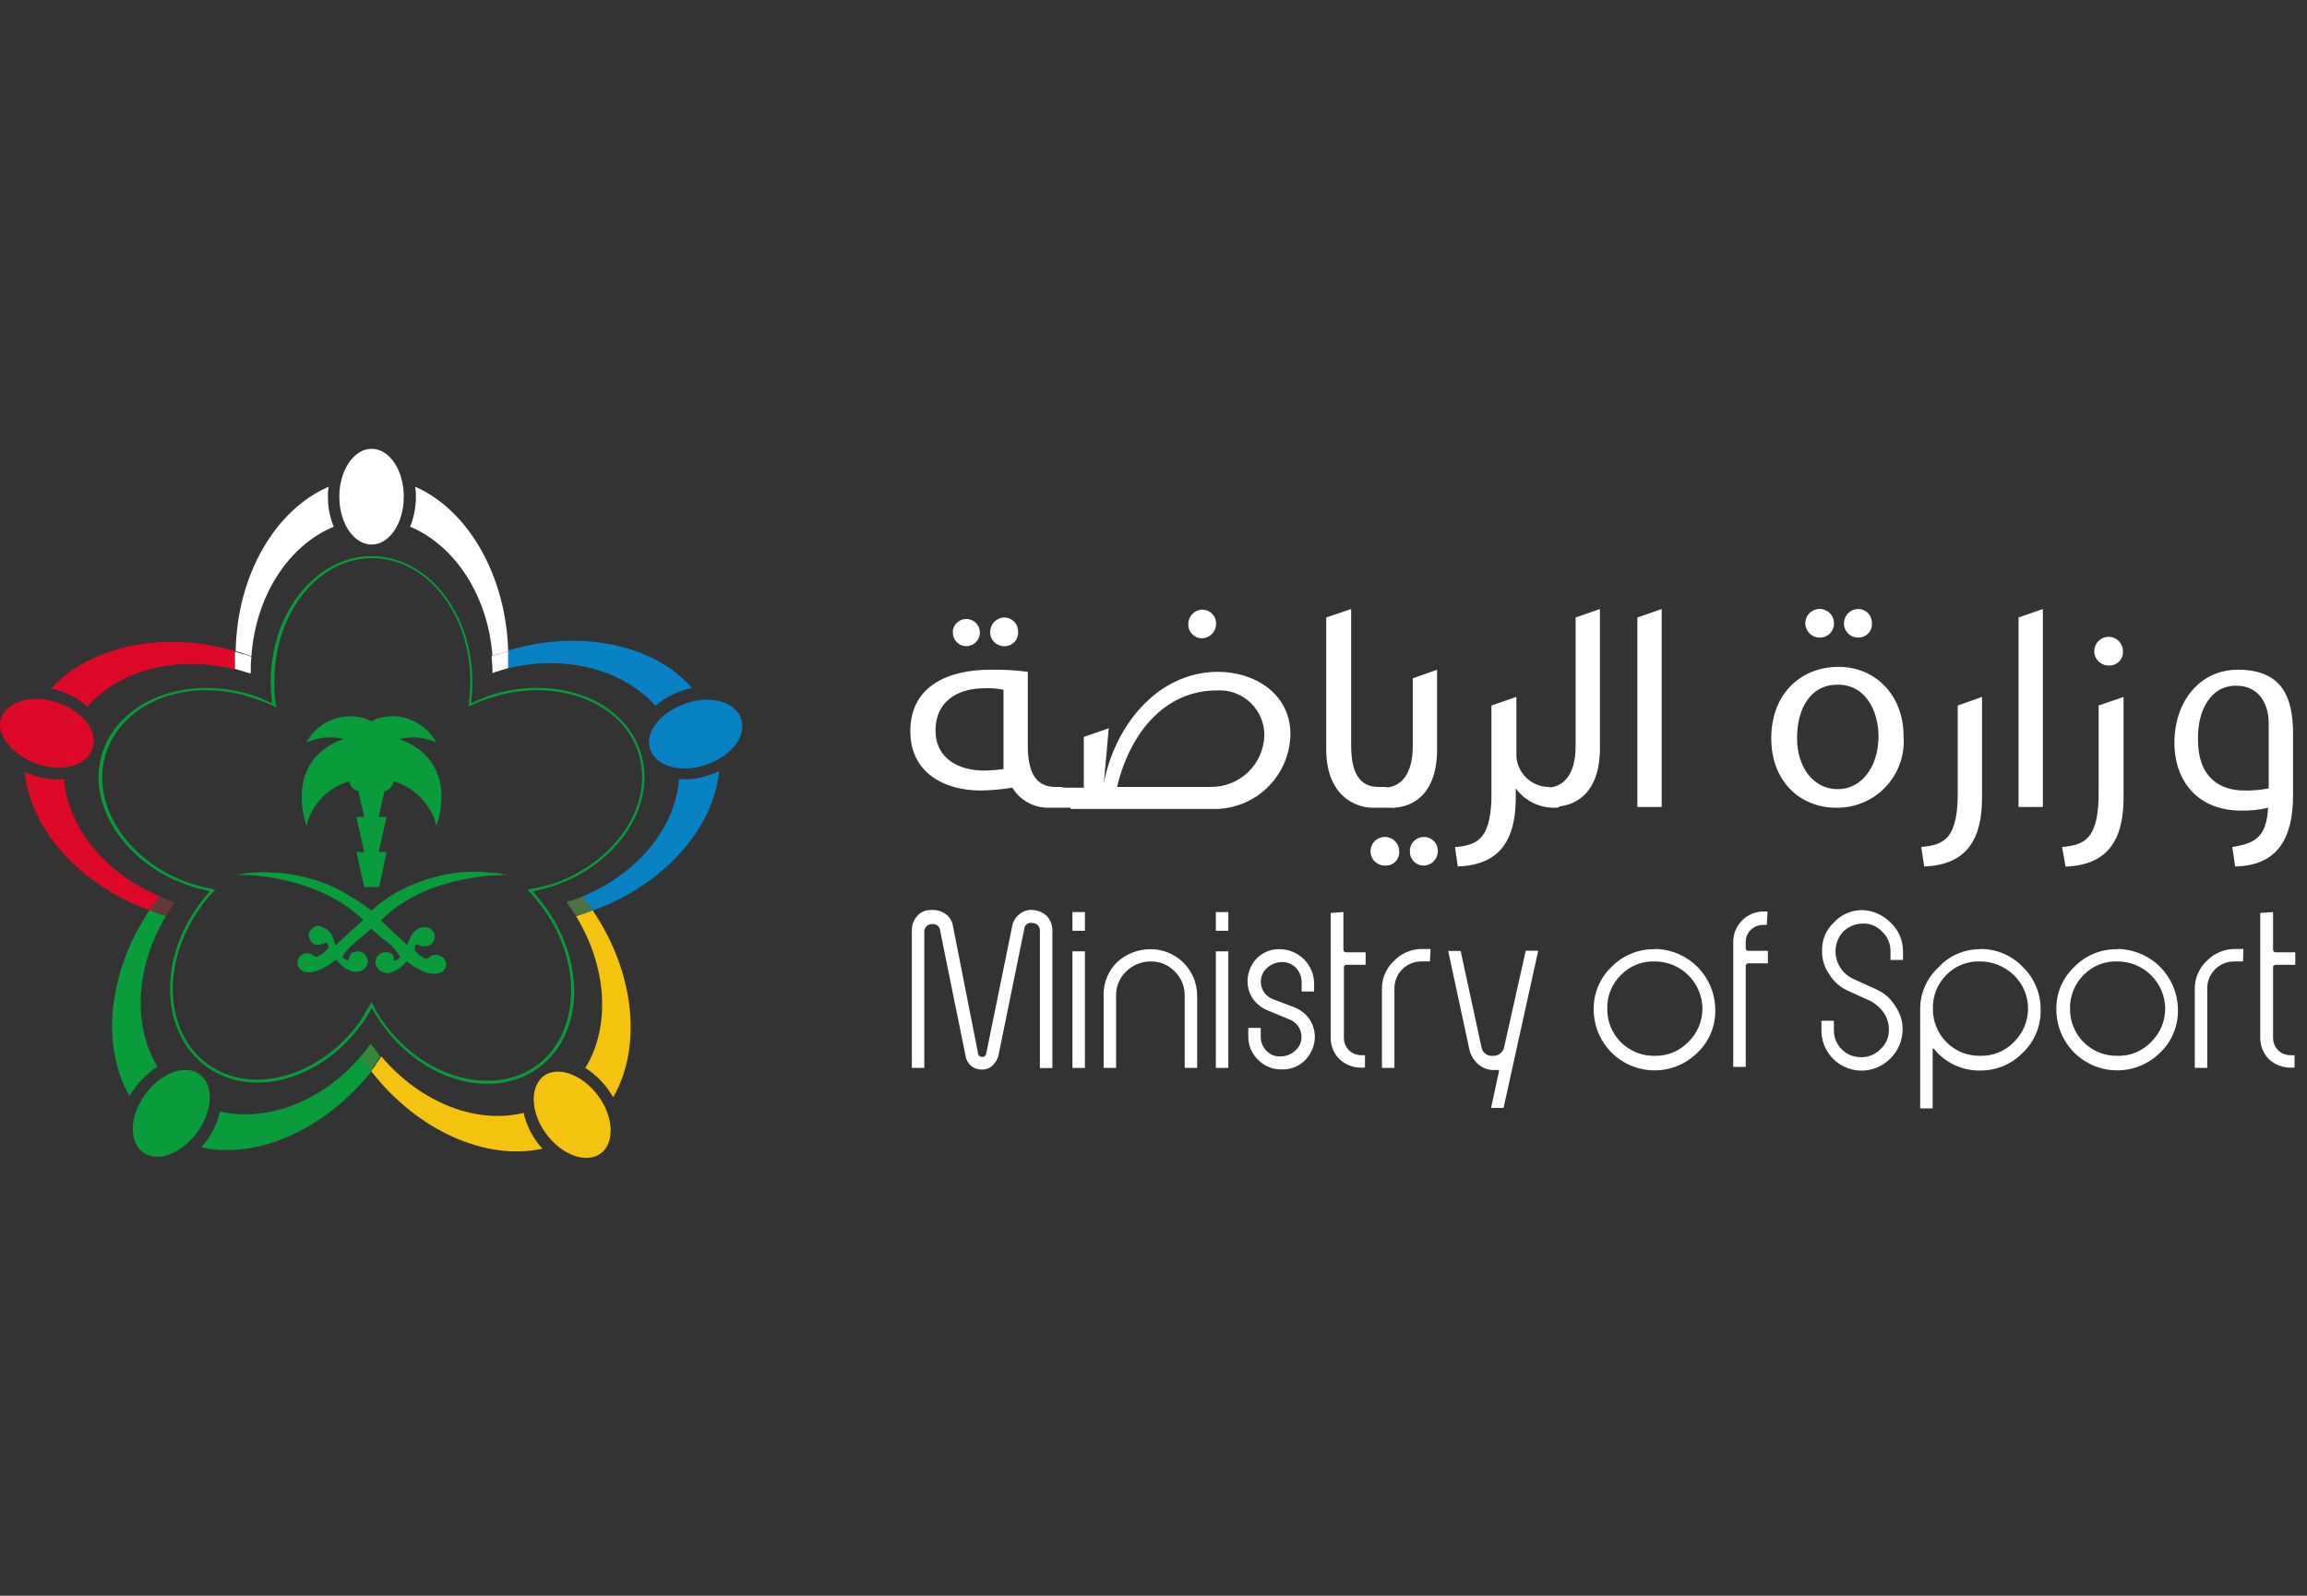 <svg width="185" height="128" viewBox="0 0 185 128" fill="none" xmlns="http://www.w3.org/2000/svg">
<rect x="0" y="0" width="185" height="128" fill="#333333" stroke="none"/>
<g clip-path="url(#clip0_164_5893)">
<path d="M20.16 52.63C20.51 47.76 23.16 43.74 26.76 42.25C26.447 41.486 26.291 40.666 26.3 39.84C26.289 39.572 26.309 39.303 26.36 39.04C22.11 40.87 19 46.09 18.9 52.23L19.47 52.4C19.7 52.46 19.93 52.57 20.16 52.63Z" fill="white"/>
<path d="M40.751 52.23C40.581 46.09 37.481 40.87 33.291 39.04C33.338 39.304 33.358 39.572 33.351 39.84C33.354 40.666 33.198 41.484 32.891 42.25C36.451 43.74 39.141 47.76 39.491 52.63C39.727 52.524 39.976 52.447 40.231 52.4C40.351 52.34 40.581 52.29 40.751 52.23Z" fill="white"/>
<path d="M29.801 43.68C31.231 43.68 32.381 41.96 32.381 39.84C32.381 37.72 31.231 36 29.801 36C28.371 36 27.211 37.72 27.211 39.84C27.211 41.96 28.361 43.68 29.801 43.68Z" fill="white"/>
<path d="M54.451 62.49C54.171 66.34 51.191 70.06 46.711 71.9L47.171 72.53L47.521 73.04C53.251 70.98 57.211 66.45 57.671 61.86C57.432 61.983 57.18 62.08 56.921 62.15C56.135 62.452 55.289 62.568 54.451 62.49Z" fill="#0682C5"/>
<path d="M40.75 53.61C45.45 52.46 50.04 53.78 52.56 56.61C53.189 56.08 53.911 55.673 54.69 55.41C54.949 55.309 55.217 55.232 55.49 55.18C52.49 51.74 46.6 50.42 40.75 52.18V53.62V53.61Z" fill="#0682C5"/>
<path d="M39.49 54.001C39.55 54.001 39.55 53.941 39.6 53.941L40.75 53.59V52.23L40.18 52.401C39.95 52.461 39.72 52.571 39.43 52.63C39.43 52.971 39.49 53.38 39.49 53.721V54.001Z" fill="white"/>
<path d="M59.44 57.68C59 56.3 57 55.73 55 56.42C53 57.11 51.67 58.71 52.13 60.09C52.59 61.47 54.6 62.04 56.61 61.35C58.62 60.66 59.9 59.05 59.44 57.68Z" fill="#0682C5"/>
<path d="M46.199 73.5C48.719 77.63 48.949 82.39 46.939 85.66C47.624 86.106 48.226 86.668 48.719 87.32C48.889 87.55 49.009 87.78 49.179 88.01C51.469 84.01 50.959 78.09 47.519 73.01C47.317 73.063 47.123 73.14 46.939 73.24C46.685 73.303 46.437 73.39 46.199 73.5Z" fill="#F3C30F"/>
<path d="M29.74 85.89C33.52 90.77 39.03 93.12 43.5 92.14C43.316 91.942 43.145 91.732 42.99 91.51C42.515 90.835 42.175 90.075 41.99 89.27C38.21 90.19 33.74 88.47 30.58 84.74C30.47 84.92 30.29 85.15 30.18 85.32C30.067 85.534 29.918 85.726 29.74 85.89Z" fill="#F3C30F"/>
<path d="M43.62 86.29C42.47 87.15 42.53 89.22 43.79 90.94C45.05 92.66 47 93.35 48.15 92.54C49.3 91.73 49.24 89.62 47.97 87.9C46.7 86.18 44.76 85.49 43.62 86.29Z" fill="#F3C30F"/>
<path d="M12 73C8.62 78 8.1 84 10.39 87.91C10.529 87.674 10.682 87.446 10.85 87.23C11.344 86.575 11.946 86.01 12.63 85.56C10.63 82.29 10.85 77.56 13.32 73.46C13.081 73.415 12.849 73.338 12.63 73.23C12.42 73.22 12.25 73.1 12 73Z" fill="#089C3B"/>
<path d="M28.939 84.74C25.779 88.41 21.369 90.02 17.639 89.16C17.448 89.963 17.109 90.722 16.639 91.4C16.478 91.62 16.304 91.83 16.119 92.03C20.589 93.03 26.039 90.65 29.829 85.89C29.709 85.72 29.599 85.6 29.479 85.43L28.939 84.74Z" fill="#089C3B"/>
<path d="M15.999 86.18C14.849 85.32 12.899 86.06 11.639 87.78C10.379 89.5 10.319 91.57 11.469 92.43C12.619 93.29 14.559 92.54 15.819 90.82C17.079 89.1 17.179 87 15.999 86.18Z" fill="#089C3B"/>
<path d="M18.839 52.23C12.989 50.51 7.139 51.88 4.109 55.23C4.383 55.28 4.651 55.357 4.909 55.46C5.686 55.722 6.398 56.145 6.999 56.7C9.519 53.78 14.109 52.52 18.809 53.7V52.23H18.839Z" fill="#DE0926"/>
<path d="M12.82 71.9C8.41 70.06 5.42 66.34 5.14 62.49C4.326 62.562 3.506 62.466 2.73 62.21C2.44 62.09 2.21 62.03 1.98 61.92C2.44 66.51 6.34 70.98 12.081 73.05C12.191 72.87 12.361 72.64 12.48 72.47C12.557 72.26 12.673 72.067 12.82 71.9Z" fill="#DE0926"/>
<path d="M20.11 54V53.77C20.1 53.406 20.117 53.042 20.16 52.68C19.925 52.57 19.676 52.492 19.42 52.45C19.25 52.39 19.02 52.33 18.84 52.28V53.65L20 54C20.05 54 20.11 54 20.11 54Z" fill="white"/>
<path d="M7.43 60C7.89 58.62 6.57 57 4.56 56.33C2.55 55.66 0.56 56.27 0.09 57.59C-0.38 58.91 1 60.6 3 61.29C5 61.98 7 61.4 7.43 60Z" fill="#DE0926"/>
<path d="M42.53 71.32C42.47 71.32 42.36 71.38 42.3 71.38L42.47 71.55C42.863 71.965 43.227 72.406 43.56 72.87C46.77 77.29 46.48 83 43 85.49C39.52 87.98 34 86.49 30.84 82.11C30.478 81.647 30.169 81.144 29.92 80.61C29.86 80.61 29.86 80.5 29.81 80.39C29.75 80.39 29.75 80.5 29.69 80.56C29.41 81.02 29.12 81.56 28.83 81.99C25.62 86.41 20.17 87.9 16.67 85.37C13.17 82.84 12.89 77.17 16.1 72.76C16.389 72.322 16.724 71.916 17.1 71.55L17.28 71.38C17.22 71.38 17.1 71.38 17.05 71.32C16.507 71.214 15.97 71.081 15.44 70.92C10.3 69.26 7.14 64.5 8.52 60.37C9.9 56.24 15.17 54.24 20.33 56C20.881 56.174 21.418 56.384 21.94 56.63C22.013 56.675 22.09 56.712 22.17 56.74C22.18 56.659 22.158 56.577 22.11 56.51C22.015 55.892 21.978 55.266 22 54.64C22 49.19 25.5 44.77 29.85 44.77C34.2 44.77 37.71 49.19 37.71 54.64C37.71 55.27 37.65 55.9 37.6 56.47C37.61 56.552 37.588 56.634 37.54 56.7C37.6 56.64 37.65 56.64 37.77 56.59C38.289 56.344 38.823 56.134 39.37 55.96C44.53 54.29 49.87 56.24 51.19 60.37C52.51 64.5 49.41 69.2 44.25 70.92C43.62 71.1 43.1 71.21 42.53 71.32ZM51.36 60.32C49.98 56.08 44.59 54.07 39.26 55.79C38.752 55.972 38.255 56.183 37.77 56.42C37.837 55.849 37.874 55.275 37.88 54.7C37.88 49.14 34.27 44.61 29.8 44.61C25.33 44.61 21.71 49.14 21.71 54.7C21.72 55.275 21.76 55.849 21.83 56.42C21.31 56.2 20.83 55.97 20.33 55.79C15.06 54.07 9.61 56.14 8.23 60.32C6.85 64.5 10 69.38 15.35 71.1C15.86 71.27 16.35 71.38 16.84 71.5C16.501 71.853 16.194 72.235 15.92 72.64C12.65 77.12 12.92 82.91 16.55 85.55C20.18 88.19 25.73 86.64 29 82.16C29.305 81.743 29.576 81.301 29.81 80.84C30.09 81.3 30.38 81.84 30.72 82.28C33.99 86.75 39.56 88.28 43.17 85.66C46.78 83.04 47.01 77.29 43.74 72.76C43.4 72.3 43.05 71.9 42.74 71.5C43.26 71.38 43.74 71.27 44.29 71.1C49.52 69.38 52.74 64.56 51.36 60.31V60.32Z" fill="#089C3B"/>
<path d="M47.17 72.53C47 72.3 46.89 72.13 46.71 71.9C46.344 72.07 45.962 72.204 45.57 72.3C45.51 72.3 45.51 72.3 45.45 72.36C45.39 72.42 45.51 72.36 45.51 72.47C45.74 72.82 45.97 73.16 46.2 73.47C46.454 73.417 46.701 73.34 46.94 73.24C47.142 73.187 47.337 73.11 47.52 73.01C47.391 72.86 47.274 72.7 47.17 72.53Z" fill="#4D7341"/>
<path d="M29.851 83.88C29.801 83.88 29.801 83.77 29.741 83.71C29.741 83.726 29.735 83.741 29.723 83.752C29.712 83.764 29.697 83.77 29.681 83.77C29.449 84.13 29.181 84.465 28.881 84.77C29.051 84.988 29.205 85.219 29.341 85.46C29.451 85.63 29.571 85.75 29.681 85.92C29.831 85.743 29.965 85.552 30.081 85.35C30.201 85.18 30.371 84.95 30.481 84.77C30.289 84.461 30.079 84.163 29.851 83.88Z" fill="#348839"/>
<path d="M14 72.36C13.589 72.229 13.185 72.075 12.79 71.9C12.68 72.07 12.51 72.24 12.39 72.41C12.242 72.594 12.111 72.792 12 73C12.23 73.06 12.46 73.17 12.63 73.23C12.869 73.275 13.102 73.353 13.32 73.46C13.55 73.11 13.78 72.77 14.01 72.37L14 72.36Z" fill="#663839"/>
<path d="M27.999 62.67C28.033 62.862 28.122 63.04 28.255 63.182C28.388 63.324 28.56 63.424 28.749 63.47V63.53L29.209 65.53H28.579L29.209 68.34H28.579L29.209 71.15H30.409L30.999 68.34H30.369L30.999 65.53H30.369L30.829 63.47C31.017 63.422 31.186 63.322 31.318 63.18C31.449 63.038 31.537 62.861 31.569 62.67C32.399 62.914 33.152 63.37 33.753 63.992C34.354 64.615 34.783 65.382 34.999 66.22C34.999 66.22 36.549 62.32 33.559 60.09C33.086 59.738 32.559 59.464 31.999 59.28C33.003 59.029 34.062 59.131 34.999 59.57C34.581 58.786 33.913 58.165 33.102 57.803C32.291 57.44 31.382 57.359 30.519 57.57C30.26 57.632 30.011 57.729 29.779 57.86C29.544 57.728 29.292 57.63 29.029 57.57C28.168 57.361 27.262 57.444 26.452 57.806C25.643 58.168 24.977 58.788 24.559 59.57C25.496 59.13 26.556 59.027 27.559 59.28C26.997 59.453 26.472 59.728 26.009 60.09C23.079 62.26 24.579 66.22 24.579 66.22C24.786 65.379 25.211 64.608 25.811 63.985C26.412 63.361 27.167 62.908 27.999 62.67Z" fill="#089C3B"/>
<path fill-rule="evenodd" clip-rule="evenodd" d="M40.58 70.18H40.35C38.555 70.227 36.776 70.537 35.07 71.1C33.905 71.491 32.803 72.05 31.8 72.76C31.4 73.05 31 73.39 30.6 73.76C30.54 73.82 30.54 73.82 30.6 73.88C31.29 74.51 31.92 75.14 32.6 75.77C32.6 75.83 32.71 75.83 32.71 75.71C32.71 75.59 32.83 75.43 32.88 75.31C32.928 75.085 33.051 74.884 33.23 74.74C33.351 74.598 33.507 74.491 33.683 74.429C33.858 74.368 34.047 74.354 34.23 74.39C34.408 74.419 34.57 74.51 34.686 74.648C34.803 74.785 34.867 74.959 34.867 75.14C34.867 75.32 34.803 75.494 34.686 75.632C34.57 75.769 34.408 75.861 34.23 75.89C33.977 75.938 33.715 75.895 33.49 75.77C33.37 75.71 33.37 75.71 33.31 75.83C33.25 75.95 33.2 76.12 33.31 76.29C33.511 76.537 33.768 76.732 34.06 76.86C34.114 76.893 34.179 76.905 34.241 76.894C34.304 76.883 34.361 76.85 34.4 76.8C34.521 76.684 34.676 76.611 34.842 76.591C35.008 76.571 35.175 76.606 35.32 76.69C35.457 76.746 35.574 76.841 35.656 76.964C35.738 77.087 35.781 77.232 35.78 77.38C35.777 77.519 35.732 77.654 35.649 77.767C35.567 77.88 35.452 77.965 35.32 78.01C35.086 78.09 34.839 78.121 34.592 78.1C34.346 78.079 34.107 78.008 33.89 77.89C33.457 77.695 33.05 77.447 32.68 77.15C32.68 77.09 32.68 77.09 32.57 77.15C32.253 77.564 31.811 77.866 31.31 78.01C31.15 78.06 30.98 78.065 30.818 78.024C30.655 77.983 30.507 77.899 30.39 77.78C30.306 77.711 30.238 77.625 30.189 77.529C30.14 77.432 30.112 77.326 30.107 77.218C30.101 77.11 30.118 77.001 30.156 76.9C30.195 76.799 30.254 76.707 30.33 76.63C30.472 76.489 30.657 76.402 30.855 76.382C31.054 76.362 31.253 76.41 31.42 76.52C31.54 76.57 31.59 76.75 31.59 76.92C31.59 77.09 31.65 77.09 31.77 77.03C31.88 76.975 31.975 76.897 32.05 76.8C32.11 76.8 32.05 76.8 32.05 76.69C31.858 76.375 31.626 76.086 31.36 75.83C30.96 75.48 30.56 75.2 30.16 74.83C30.05 74.72 29.93 74.66 29.82 74.55C29.71 74.44 29.76 74.49 29.7 74.55C29.3 74.95 28.78 75.29 28.38 75.69C28.053 75.956 27.764 76.265 27.52 76.61C27.47 76.73 27.47 76.78 27.52 76.84C27.606 76.912 27.704 76.97 27.81 77.01C27.87 77.01 27.98 77.01 27.98 76.9C27.98 76.79 28.04 76.73 28.04 76.67C28.063 76.602 28.101 76.541 28.151 76.491C28.201 76.44 28.262 76.402 28.33 76.38C28.44 76.38 28.5 76.32 28.61 76.32C28.794 76.301 28.979 76.347 29.133 76.449C29.287 76.552 29.401 76.704 29.455 76.881C29.509 77.058 29.5 77.248 29.43 77.419C29.36 77.59 29.233 77.732 29.07 77.82C28.901 77.903 28.714 77.947 28.525 77.947C28.336 77.947 28.149 77.903 27.98 77.82C27.582 77.646 27.241 77.361 27 77C26.94 77 26.94 77 26.88 77C26.539 77.304 26.155 77.557 25.74 77.75C25.365 77.935 24.947 78.014 24.53 77.98C24.409 77.964 24.294 77.92 24.193 77.852C24.093 77.783 24.01 77.691 23.951 77.585C23.893 77.478 23.861 77.358 23.858 77.237C23.855 77.115 23.88 76.994 23.933 76.884C23.985 76.774 24.063 76.678 24.16 76.604C24.256 76.53 24.369 76.48 24.489 76.458C24.609 76.436 24.732 76.443 24.849 76.478C24.965 76.513 25.072 76.575 25.16 76.66C25.28 76.77 25.33 76.77 25.45 76.72C25.763 76.6 26.039 76.4 26.25 76.14C26.308 76.077 26.34 75.995 26.34 75.91C26.34 75.825 26.308 75.742 26.25 75.68C26.19 75.63 26.14 75.57 26.08 75.63C25.974 75.686 25.859 75.724 25.74 75.74C25.65 75.779 25.553 75.798 25.455 75.795C25.357 75.793 25.26 75.769 25.172 75.725C25.085 75.681 25.008 75.618 24.947 75.541C24.886 75.465 24.843 75.375 24.82 75.28C24.752 75.141 24.738 74.983 24.781 74.835C24.823 74.688 24.919 74.561 25.05 74.48C25.147 74.367 25.281 74.293 25.428 74.271C25.575 74.249 25.724 74.281 25.85 74.36C25.91 74.36 25.91 74.36 25.96 74.42C26.138 74.489 26.299 74.598 26.428 74.738C26.558 74.879 26.655 75.047 26.71 75.23L26.88 75.74C26.88 75.8 26.94 75.8 27 75.74L29.06 73.85C29.12 73.79 29.12 73.79 29.06 73.73C28.563 73.265 28.028 72.844 27.46 72.47C25.996 71.567 24.385 70.927 22.7 70.58C21.737 70.36 20.757 70.226 19.77 70.18H19C19.23 70.12 19.4 70.12 19.57 70.06C20.433 69.954 21.303 69.933 22.17 70C22.985 70.05 23.793 70.184 24.58 70.4C25.753 70.682 26.873 71.147 27.9 71.78C28.537 72.15 29.151 72.557 29.74 73C29.85 73.06 29.85 73 29.91 72.94C30.822 72.122 31.867 71.466 33 71C33.99 70.573 35.028 70.264 36.09 70.08C37.175 69.907 38.278 69.881 39.37 70C39.76 69.997 40.148 70.055 40.52 70.17C40.52 70.12 40.58 70.12 40.58 70.18Z" fill="#089C3B"/>
<path d="M79.4 50.68C79.403 50.376 79.525 50.085 79.74 49.87C79.955 49.655 80.246 49.533 80.55 49.53C80.698 49.533 80.843 49.565 80.978 49.624C81.113 49.684 81.235 49.769 81.336 49.877C81.438 49.984 81.517 50.11 81.569 50.248C81.621 50.386 81.645 50.533 81.64 50.68C81.651 50.829 81.631 50.979 81.581 51.119C81.531 51.26 81.452 51.388 81.35 51.497C81.247 51.605 81.123 51.691 80.985 51.748C80.847 51.806 80.699 51.834 80.55 51.83C80.398 51.834 80.246 51.807 80.105 51.751C79.964 51.695 79.835 51.61 79.728 51.503C79.62 51.395 79.535 51.267 79.479 51.125C79.423 50.984 79.396 50.832 79.4 50.68ZM76.4 50.68C76.412 50.468 76.486 50.263 76.612 50.092C76.739 49.921 76.913 49.79 77.113 49.717C77.313 49.644 77.53 49.63 77.737 49.679C77.944 49.728 78.133 49.836 78.279 49.99C78.426 50.145 78.524 50.339 78.561 50.549C78.599 50.758 78.574 50.974 78.49 51.17C78.406 51.366 78.267 51.533 78.089 51.65C77.911 51.767 77.703 51.83 77.49 51.83C77.343 51.831 77.197 51.801 77.061 51.742C76.926 51.683 76.804 51.597 76.704 51.489C76.603 51.381 76.526 51.254 76.477 51.114C76.428 50.975 76.409 50.827 76.42 50.68H76.4ZM80.47 55.33C79.961 55.224 79.44 55.184 78.92 55.21C76.74 55.21 75.02 56.3 75.02 58.59C75.02 60.88 76.92 61.81 78.92 61.81C79.439 61.803 79.956 61.762 80.47 61.69V55.33ZM85.35 63.18C85.35 63.18 86.78 64.79 85.75 64.79H84.05C83.473 64.793 82.906 64.645 82.403 64.363C81.9 64.081 81.479 63.674 81.18 63.18C80.347 63.317 79.504 63.394 78.66 63.41C75.73 63.41 73 62 73 58.65C73 54.98 76.1 53.72 79.42 53.72C80.423 53.699 81.426 53.756 82.42 53.89V59.8C82.42 61.92 83.05 63.12 84.6 63.12H85" fill="white"/>
<path d="M96.371 51.2C96.224 51.198 96.079 51.166 95.944 51.106C95.81 51.047 95.689 50.961 95.588 50.854C95.487 50.746 95.409 50.62 95.358 50.482C95.307 50.344 95.284 50.197 95.291 50.05C95.291 49.747 95.411 49.456 95.624 49.241C95.838 49.025 96.128 48.903 96.431 48.9C96.578 48.903 96.724 48.935 96.859 48.994C96.994 49.054 97.116 49.14 97.217 49.247C97.319 49.354 97.398 49.48 97.45 49.618C97.502 49.756 97.526 49.903 97.521 50.05C97.518 50.355 97.396 50.646 97.181 50.861C96.966 51.076 96.675 51.198 96.371 51.2ZM97.581 55.38C93.341 55.38 90.581 58.88 89.581 63.12H97.091C98.204 63.134 99.279 62.71 100.083 61.94C100.887 61.169 101.357 60.114 101.391 59C101.396 58.507 101.299 58.019 101.107 57.564C100.915 57.11 100.631 56.701 100.274 56.361C99.916 56.021 99.493 55.759 99.029 55.59C98.566 55.422 98.073 55.35 97.581 55.38ZM85.131 63.18H86.911V59.11L88.911 58.42L88.511 62.89C89.261 58.59 92.581 53.89 97.691 53.89C100.551 53.89 103.481 55.61 103.481 58.89C103.469 59.696 103.298 60.492 102.976 61.231C102.655 61.97 102.19 62.638 101.609 63.196C101.028 63.754 100.341 64.191 99.59 64.482C98.838 64.773 98.037 64.912 97.231 64.89H85.881" fill="white"/>
<path d="M111.29 63.18C111.29 63.18 112.72 64.79 111.69 64.79H110.08C108.65 64.79 106.35 63.79 106.35 60.09V49.53L108.35 48.85V59.8C108.35 61.92 108.98 63.12 110.53 63.12H110.99" fill="white"/>
<path d="M114.15 69.43C114.003 69.428 113.858 69.398 113.723 69.339C113.588 69.281 113.466 69.196 113.365 69.09C113.263 68.984 113.184 68.858 113.131 68.721C113.079 68.583 113.055 68.437 113.06 68.29C113.055 68.137 113.081 67.985 113.136 67.843C113.192 67.701 113.277 67.572 113.385 67.464C113.493 67.356 113.622 67.272 113.764 67.216C113.906 67.16 114.058 67.134 114.21 67.14C114.358 67.141 114.504 67.172 114.64 67.231C114.776 67.29 114.898 67.376 115 67.483C115.102 67.59 115.181 67.717 115.232 67.856C115.284 67.994 115.307 68.142 115.3 68.29C115.298 68.593 115.175 68.883 114.96 69.096C114.745 69.31 114.454 69.43 114.15 69.43ZM110.94 63.18C112.49 63.18 113.29 61.92 113.29 59.86V54.41L115.24 53.72V60.09C115.24 63.87 113.12 64.79 111.63 64.79L110.94 63.18ZM111.11 69.43C110.88 69.442 110.652 69.384 110.455 69.265C110.258 69.146 110.101 68.97 110.005 68.761C109.909 68.551 109.878 68.318 109.916 68.091C109.954 67.864 110.06 67.653 110.219 67.487C110.378 67.32 110.584 67.205 110.809 67.157C111.034 67.109 111.269 67.129 111.482 67.216C111.696 67.302 111.879 67.451 112.007 67.642C112.135 67.834 112.202 68.059 112.2 68.29C112.212 68.438 112.192 68.587 112.142 68.727C112.091 68.867 112.012 68.995 111.91 69.103C111.807 69.21 111.682 69.295 111.545 69.351C111.407 69.408 111.259 69.434 111.11 69.43Z" fill="white"/>
<path d="M124.36 63.18C124.36 63.18 125.79 64.79 124.76 64.79C124.139 64.813 123.522 64.684 122.962 64.414C122.403 64.144 121.918 63.741 121.55 63.24V64C121.55 67.49 120.17 69.39 116.9 69.5L116.68 67.95C118.51 67.78 119.68 67.32 119.6 63.25V56.59L121.6 55.9V60.66C121.639 61.31 121.919 61.922 122.385 62.377C122.851 62.832 123.469 63.097 124.12 63.12" fill="white"/>
<path d="M124 63.18C125.54 63.18 126.35 61.92 126.35 59.86V49.53L128.3 48.85V60C128.3 63.78 126.17 64.7 124.68 64.7" fill="white"/>
<path d="M131.301 49.53L133.251 48.85V64.73H131.301V49.53Z" fill="white"/>
<path d="M147.869 50C147.869 49.698 147.987 49.409 148.199 49.194C148.41 48.979 148.698 48.855 148.999 48.85C149.149 48.849 149.297 48.877 149.435 48.935C149.573 48.993 149.698 49.078 149.802 49.186C149.906 49.294 149.986 49.421 150.039 49.561C150.092 49.701 150.116 49.85 150.109 50C150.119 50.15 150.097 50.3 150.045 50.441C149.994 50.581 149.913 50.71 149.808 50.817C149.703 50.925 149.577 51.009 149.438 51.065C149.299 51.12 149.149 51.146 148.999 51.14C148.849 51.141 148.701 51.113 148.563 51.056C148.424 50.999 148.299 50.915 148.193 50.809C148.088 50.702 148.005 50.576 147.949 50.437C147.894 50.298 147.866 50.15 147.869 50ZM145.999 51.14C145.768 51.156 145.538 51.102 145.339 50.986C145.139 50.869 144.979 50.695 144.88 50.486C144.781 50.277 144.747 50.043 144.783 49.815C144.819 49.587 144.922 49.374 145.081 49.206C145.239 49.037 145.444 48.92 145.67 48.87C145.895 48.82 146.131 48.839 146.346 48.925C146.56 49.011 146.744 49.159 146.873 49.351C147.002 49.543 147.071 49.769 147.069 50C147.077 50.293 146.969 50.577 146.769 50.79C146.568 51.004 146.292 51.13 145.999 51.14ZM147.379 63.3C149.269 63.3 150.639 61.52 150.639 59.05C150.639 57.22 149.729 54.92 147.379 54.92C145.029 54.92 144.109 57.05 144.109 59.17C144.089 61.52 145.409 63.3 147.359 63.3H147.379ZM147.259 64.79C144.339 64.79 142.039 62.67 142.039 59.23C142.039 55.61 144.449 53.49 147.429 53.49C150.409 53.49 152.649 55.78 152.649 59.05C152.706 59.79 152.608 60.535 152.361 61.235C152.114 61.935 151.723 62.576 151.214 63.117C150.704 63.657 150.088 64.085 149.403 64.373C148.719 64.661 147.982 64.803 147.239 64.79H147.259Z" fill="white"/>
<path d="M154.07 67.94C155.9 67.77 157.07 67.31 156.99 63.24V56.59L158.94 55.9V64C158.94 67.49 157.57 69.39 154.3 69.5" fill="white"/>
<path d="M161.869 49.53L163.819 48.85V64.73H161.869V49.53Z" fill="white"/>
<path d="M169.149 53.38C168.92 53.392 168.692 53.335 168.495 53.217C168.298 53.098 168.141 52.922 168.045 52.714C167.949 52.505 167.917 52.272 167.955 52.045C167.992 51.818 168.097 51.608 168.255 51.441C168.413 51.274 168.617 51.158 168.842 51.109C169.067 51.059 169.301 51.078 169.514 51.163C169.728 51.248 169.911 51.396 170.041 51.586C170.17 51.776 170.239 52.001 170.239 52.23C170.251 52.379 170.231 52.529 170.18 52.669C170.13 52.81 170.052 52.938 169.949 53.047C169.846 53.155 169.722 53.241 169.584 53.298C169.447 53.356 169.299 53.384 169.149 53.38ZM165.359 67.941C167.199 67.77 168.359 67.311 168.289 63.24V56.59L170.289 55.901V64.001C170.289 67.501 168.909 69.4 165.639 69.51" fill="white"/>
<path d="M176.259 59.34C176.259 62.34 177.979 63.41 179.989 63.41C180.64 63.421 181.29 63.364 181.929 63.24V58C181.929 56.74 181.359 55 179.299 55C177.239 55 176.199 57.05 176.259 59.34ZM179.009 67.94C180.899 67.65 181.759 67.08 181.879 64.79C181.166 64.963 180.433 65.04 179.699 65.02C176.369 65.02 174.369 62.78 174.369 59.57C174.369 56.36 176.319 53.72 179.469 53.72C183.019 53.72 183.879 55.96 183.879 58.82V63.82C183.879 67.32 182.569 69.44 179.239 69.5" fill="white"/>
<path d="M82.9 73C83.313 73.041 83.698 73.225 83.99 73.52C84.261 73.84 84.403 74.25 84.39 74.67V85.67H83.39V74.67C83.397 74.59 83.387 74.51 83.362 74.435C83.337 74.359 83.296 74.29 83.242 74.231C83.189 74.171 83.124 74.124 83.051 74.091C82.978 74.058 82.9 74.041 82.82 74.04C82.74 74.017 82.656 74.012 82.575 74.027C82.493 74.041 82.416 74.075 82.349 74.124C82.282 74.173 82.228 74.237 82.19 74.311C82.152 74.385 82.131 74.467 82.13 74.55L80.07 84.65C79.994 84.954 79.835 85.231 79.61 85.45C79.497 85.562 79.363 85.65 79.215 85.708C79.067 85.767 78.909 85.794 78.75 85.79C78.434 85.805 78.123 85.702 77.879 85.501C77.635 85.299 77.475 85.013 77.43 84.7L75.39 74.65C75.385 74.568 75.362 74.488 75.323 74.416C75.284 74.344 75.23 74.281 75.164 74.231C75.099 74.182 75.023 74.147 74.943 74.13C74.863 74.112 74.78 74.112 74.7 74.13C74.619 74.132 74.54 74.151 74.467 74.185C74.394 74.219 74.328 74.267 74.274 74.326C74.22 74.386 74.178 74.456 74.152 74.532C74.125 74.609 74.115 74.689 74.12 74.77V85.66H73.12V74.66C73.107 74.24 73.249 73.83 73.52 73.51C73.647 73.35 73.808 73.221 73.992 73.133C74.175 73.045 74.376 72.999 74.58 73C75.005 72.948 75.434 73.051 75.79 73.29C75.96 73.402 76.104 73.55 76.212 73.722C76.321 73.894 76.392 74.088 76.42 74.29L78.42 84.44C78.42 84.53 78.456 84.616 78.52 84.68C78.583 84.744 78.67 84.78 78.76 84.78C78.85 84.78 78.937 84.744 79 84.68C79.064 84.616 79.1 84.53 79.1 84.44L81.17 74.29C81.243 73.887 81.469 73.529 81.8 73.29C81.955 73.171 82.132 73.084 82.321 73.034C82.51 72.984 82.707 72.972 82.9 73Z" fill="white"/>
<path d="M87 85.66H86V76.31H87V85.66ZM87 74.66H86V73.16H87V74.66Z" fill="white"/>
<path d="M92.251 76.14C92.742 76.136 93.23 76.229 93.686 76.415C94.141 76.601 94.555 76.875 94.904 77.222C95.253 77.569 95.529 77.982 95.717 78.436C95.906 78.891 96.002 79.378 96.001 79.87V85.66H95.001V79.81C95.001 79.457 94.93 79.108 94.793 78.784C94.655 78.459 94.454 78.165 94.201 77.92C93.957 77.665 93.663 77.462 93.338 77.325C93.013 77.187 92.663 77.117 92.311 77.12C91.941 77.115 91.574 77.182 91.231 77.32C90.887 77.457 90.575 77.661 90.311 77.92C90.054 78.163 89.85 78.456 89.711 78.781C89.572 79.106 89.5 79.456 89.501 79.81V85.66H88.501V79.81C88.492 79.319 88.584 78.831 88.772 78.377C88.959 77.923 89.238 77.512 89.591 77.17C90.316 76.504 91.266 76.136 92.251 76.14Z" fill="white"/>
<path d="M98.5 85.66H97.5V76.31H98.5V85.66ZM98.5 74.66H97.5V73.16H98.5V74.66Z" fill="white"/>
<path d="M102.679 76.14C103.39 76.157 104.066 76.448 104.569 76.95C105.071 77.453 105.361 78.129 105.379 78.84V79.53H104.379V78.78C104.382 78.351 104.217 77.938 103.919 77.63C103.771 77.476 103.592 77.355 103.394 77.275C103.195 77.196 102.982 77.16 102.769 77.17C102.343 77.179 101.934 77.342 101.619 77.63C101.46 77.763 101.332 77.93 101.244 78.118C101.156 78.307 101.11 78.512 101.109 78.72C101.102 79.035 101.195 79.344 101.375 79.602C101.555 79.861 101.812 80.056 102.109 80.16L103.769 80.79C104.253 80.973 104.673 81.293 104.979 81.71C105.271 82.13 105.431 82.628 105.439 83.14C105.439 83.603 105.319 84.058 105.089 84.46C104.868 84.871 104.536 85.212 104.132 85.446C103.727 85.679 103.266 85.794 102.799 85.78C102.449 85.792 102.101 85.732 101.775 85.603C101.45 85.474 101.155 85.279 100.909 85.03C100.652 84.787 100.448 84.494 100.308 84.169C100.169 83.844 100.098 83.493 100.099 83.14V82.45H101.099V83.14C101.095 83.352 101.134 83.564 101.213 83.761C101.292 83.959 101.41 84.138 101.559 84.29C101.705 84.443 101.883 84.562 102.08 84.64C102.276 84.718 102.488 84.752 102.699 84.74C103.125 84.736 103.534 84.576 103.849 84.29C104.009 84.156 104.139 83.99 104.229 83.802C104.319 83.614 104.366 83.408 104.369 83.2C104.374 82.885 104.281 82.577 104.101 82.318C103.922 82.06 103.666 81.865 103.369 81.76L101.709 81.07C101.229 80.885 100.81 80.57 100.499 80.16C100.205 79.737 100.045 79.235 100.039 78.72C100.04 78.257 100.161 77.802 100.389 77.4C100.614 76.996 100.948 76.663 101.353 76.441C101.758 76.218 102.218 76.113 102.679 76.14Z" fill="white"/>
<path d="M107.729 73.16V76.16C107.726 76.191 107.73 76.222 107.74 76.252C107.751 76.281 107.768 76.308 107.79 76.33C107.812 76.352 107.838 76.369 107.868 76.379C107.897 76.389 107.928 76.393 107.959 76.39H109.509V77.39H107.999C107.879 77.39 107.769 77.45 107.769 77.57V83.24C107.766 83.425 107.8 83.609 107.868 83.781C107.937 83.952 108.039 84.109 108.169 84.24C108.436 84.501 108.796 84.644 109.169 84.64H109.459V85.64H109.169C108.512 85.649 107.877 85.401 107.399 84.95C106.951 84.49 106.703 83.872 106.709 83.23V73.23" fill="white"/>
<path d="M114.669 77.12H113.999C113.712 77.116 113.426 77.17 113.16 77.278C112.894 77.386 112.652 77.546 112.449 77.75C112.245 77.953 112.085 78.195 111.977 78.461C111.869 78.727 111.815 79.013 111.819 79.3V85.66H110.819V79.35C110.81 78.935 110.887 78.522 111.045 78.139C111.203 77.755 111.44 77.408 111.739 77.12C112.031 76.804 112.385 76.552 112.779 76.38C113.173 76.208 113.599 76.119 114.029 76.12H114.719" fill="white"/>
<path d="M120.571 88.87H119.571L120.201 85.95V85.83C120.201 85.83 120.201 85.83 120.091 85.83H119.741C119.299 85.821 118.875 85.659 118.541 85.37C118.212 85.079 117.973 84.701 117.851 84.28L116.131 76.28H117.131L118.801 84C118.835 84.209 118.949 84.398 119.118 84.526C119.288 84.654 119.5 84.713 119.711 84.69C119.931 84.704 120.148 84.635 120.319 84.496C120.489 84.357 120.601 84.158 120.631 83.94L122.351 76.26H123.351" fill="white"/>
<path d="M132.68 77.12C132.179 77.103 131.68 77.191 131.215 77.379C130.75 77.567 130.329 77.85 129.98 78.21C129.624 78.56 129.343 78.979 129.155 79.442C128.968 79.904 128.878 80.401 128.89 80.9C128.881 81.4 128.972 81.897 129.159 82.362C129.346 82.826 129.625 83.247 129.979 83.601C130.333 83.955 130.754 84.234 131.219 84.421C131.683 84.608 132.18 84.7 132.68 84.69C133.179 84.704 133.676 84.614 134.139 84.427C134.602 84.239 135.021 83.958 135.37 83.6C135.734 83.251 136.023 82.832 136.221 82.368C136.419 81.904 136.52 81.404 136.52 80.9C136.51 79.891 136.1 78.926 135.38 78.218C134.661 77.509 133.69 77.115 132.68 77.12ZM132.68 76.12C133.971 76.128 135.207 76.645 136.119 77.559C137.03 78.472 137.545 79.709 137.55 81C137.564 81.641 137.443 82.278 137.197 82.871C136.951 83.463 136.584 83.997 136.12 84.44C135.438 85.118 134.57 85.58 133.626 85.766C132.682 85.953 131.705 85.856 130.815 85.489C129.926 85.121 129.166 84.499 128.629 83.7C128.093 82.902 127.804 81.962 127.8 81C127.785 80.359 127.904 79.721 128.15 79.129C128.397 78.536 128.765 78.002 129.23 77.56C129.677 77.1 130.214 76.737 130.808 76.492C131.401 76.248 132.039 76.128 132.68 76.14V76.12Z" fill="white"/>
<path d="M141.68 74.19H141.39C141.017 74.186 140.658 74.33 140.39 74.59C140.26 74.722 140.158 74.878 140.089 75.05C140.02 75.222 139.987 75.405 139.99 75.59V76.04C139.987 76.071 139.991 76.103 140.002 76.132C140.012 76.161 140.029 76.188 140.051 76.21C140.073 76.232 140.1 76.249 140.129 76.259C140.158 76.27 140.189 76.274 140.22 76.27H141.77V77.27H140.22C140.189 77.267 140.158 77.271 140.129 77.282C140.1 77.292 140.073 77.309 140.051 77.331C140.029 77.353 140.012 77.379 140.002 77.409C139.991 77.438 139.987 77.469 139.99 77.5V85.58H138.99V75.58C138.986 75.256 139.047 74.934 139.169 74.633C139.291 74.332 139.472 74.058 139.701 73.829C139.93 73.599 140.203 73.416 140.504 73.293C140.804 73.17 141.126 73.108 141.45 73.11H141.74" fill="white"/>
<path d="M149.301 73C150.168 73.022 150.993 73.381 151.601 74C151.912 74.285 152.161 74.631 152.333 75.016C152.505 75.402 152.596 75.818 152.601 76.24V77H151.601V76.26C151.598 75.968 151.535 75.68 151.417 75.413C151.298 75.147 151.126 74.907 150.911 74.71C150.713 74.499 150.472 74.334 150.205 74.225C149.937 74.116 149.649 74.067 149.361 74.08C148.787 74.092 148.239 74.317 147.821 74.71C147.459 75.1 147.24 75.6 147.198 76.13C147.156 76.66 147.295 77.189 147.591 77.63C147.851 78.041 148.232 78.362 148.681 78.55L150.571 79.41C151.167 79.699 151.665 80.159 152.001 80.73C152.386 81.284 152.585 81.946 152.571 82.62C152.565 83.051 152.474 83.476 152.302 83.871C152.131 84.266 151.882 84.622 151.571 84.92C151.12 85.376 150.543 85.688 149.914 85.814C149.285 85.94 148.632 85.875 148.04 85.628C147.448 85.381 146.943 84.963 146.591 84.427C146.238 83.891 146.053 83.261 146.061 82.62V81.88H147.061V82.62C147.057 82.907 147.11 83.191 147.218 83.457C147.325 83.722 147.485 83.964 147.687 84.167C147.889 84.37 148.13 84.531 148.395 84.639C148.66 84.748 148.944 84.803 149.231 84.8C149.518 84.806 149.804 84.754 150.071 84.645C150.337 84.537 150.579 84.375 150.781 84.17C151.002 83.978 151.179 83.74 151.298 83.472C151.417 83.204 151.476 82.913 151.471 82.62C151.482 82.133 151.342 81.654 151.071 81.25C150.81 80.873 150.468 80.559 150.071 80.33L148.181 79.47C147.562 79.191 147.043 78.73 146.691 78.15C146.3 77.599 146.096 76.936 146.111 76.26C146.1 75.843 146.176 75.429 146.335 75.043C146.493 74.657 146.73 74.309 147.031 74.02C147.318 73.702 147.668 73.448 148.059 73.272C148.45 73.097 148.872 73.004 149.301 73Z" fill="white"/>
<path d="M158.771 77.12C158.27 77.103 157.771 77.191 157.306 77.379C156.84 77.566 156.42 77.849 156.071 78.21C155.72 78.562 155.444 78.983 155.26 79.445C155.076 79.907 154.988 80.402 155.001 80.9C154.991 81.4 155.083 81.897 155.27 82.361C155.457 82.825 155.736 83.247 156.09 83.601C156.444 83.955 156.865 84.233 157.329 84.421C157.794 84.608 158.291 84.699 158.791 84.69C159.291 84.705 159.788 84.616 160.251 84.429C160.714 84.241 161.133 83.959 161.481 83.6C161.845 83.25 162.134 82.831 162.332 82.367C162.529 81.903 162.631 81.404 162.631 80.9C162.632 80.397 162.531 79.899 162.333 79.436C162.135 78.974 161.845 78.556 161.481 78.21C160.754 77.508 159.782 77.117 158.771 77.12ZM158.771 76.12C159.413 76.111 160.049 76.234 160.641 76.481C161.233 76.729 161.767 77.096 162.211 77.56C162.67 78.006 163.034 78.541 163.28 79.133C163.526 79.724 163.648 80.359 163.641 81C163.654 81.641 163.534 82.278 163.288 82.87C163.042 83.462 162.675 83.997 162.211 84.44C161.765 84.9 161.23 85.264 160.639 85.51C160.047 85.756 159.412 85.878 158.771 85.87C158.069 85.879 157.374 85.728 156.739 85.43C156.103 85.133 155.543 84.695 155.101 84.15C155.101 84.09 155.041 84.09 154.981 84.15V84.21V88.91H153.981V81C153.972 80.367 154.095 79.739 154.343 79.157C154.591 78.575 154.958 78.051 155.421 77.62C155.843 77.15 156.36 76.776 156.937 76.521C157.515 76.266 158.14 76.136 158.771 76.14V76.12Z" fill="white"/>
<path d="M169.78 77.12C169.279 77.103 168.779 77.191 168.314 77.379C167.849 77.567 167.429 77.85 167.08 78.21C166.727 78.562 166.449 78.982 166.264 79.444C166.078 79.907 165.988 80.402 166 80.9C165.99 81.4 166.082 81.897 166.269 82.362C166.456 82.826 166.735 83.247 167.089 83.601C167.443 83.955 167.864 84.234 168.328 84.421C168.792 84.608 169.29 84.7 169.79 84.69C170.289 84.706 170.787 84.617 171.25 84.429C171.713 84.241 172.132 83.959 172.48 83.6C172.844 83.251 173.133 82.832 173.331 82.368C173.528 81.904 173.63 81.404 173.63 80.9C173.619 79.891 173.209 78.926 172.49 78.218C171.77 77.509 170.8 77.115 169.79 77.12H169.78ZM169.78 76.12C171.071 76.128 172.306 76.645 173.218 77.559C174.13 78.472 174.645 79.709 174.65 81C174.663 81.641 174.543 82.278 174.297 82.871C174.051 83.463 173.684 83.997 173.22 84.44C172.537 85.118 171.67 85.58 170.726 85.766C169.782 85.953 168.804 85.856 167.915 85.489C167.026 85.121 166.266 84.499 165.729 83.7C165.193 82.902 164.904 81.962 164.9 81C164.884 80.358 165.004 79.719 165.252 79.126C165.5 78.533 165.871 78 166.34 77.56C166.785 77.1 167.32 76.736 167.912 76.492C168.504 76.248 169.14 76.128 169.78 76.14V76.12Z" fill="white"/>
<path d="M179.871 77.12H179.181C178.893 77.116 178.608 77.17 178.342 77.278C178.075 77.386 177.834 77.546 177.63 77.75C177.427 77.953 177.267 78.195 177.158 78.461C177.05 78.727 176.997 79.013 177.001 79.3V85.66H176.001V79.35C175.991 78.935 176.068 78.522 176.227 78.139C176.385 77.755 176.621 77.408 176.921 77.12C177.213 76.804 177.567 76.552 177.961 76.38C178.355 76.208 178.781 76.119 179.211 76.12H179.901" fill="white"/>
<path d="M182.28 73.16V76.16C182.277 76.191 182.281 76.222 182.291 76.252C182.302 76.281 182.319 76.308 182.341 76.33C182.363 76.352 182.389 76.369 182.419 76.379C182.448 76.389 182.479 76.393 182.51 76.39H184.06V77.39H182.51C182.39 77.39 182.28 77.45 182.28 77.57V83.24C182.277 83.425 182.311 83.609 182.379 83.781C182.448 83.952 182.55 84.109 182.68 84.24C182.947 84.501 183.307 84.644 183.68 84.64H184V85.64H183.71C183.05 85.647 182.413 85.4 181.93 84.95C181.488 84.487 181.244 83.87 181.25 83.23V73.23" fill="white"/>
</g>
<defs>
<clipPath id="clip0_164_5893">
<rect width="184.06" height="56.88" fill="white" transform="translate(0 36)"/>
</clipPath>
</defs>
</svg>
